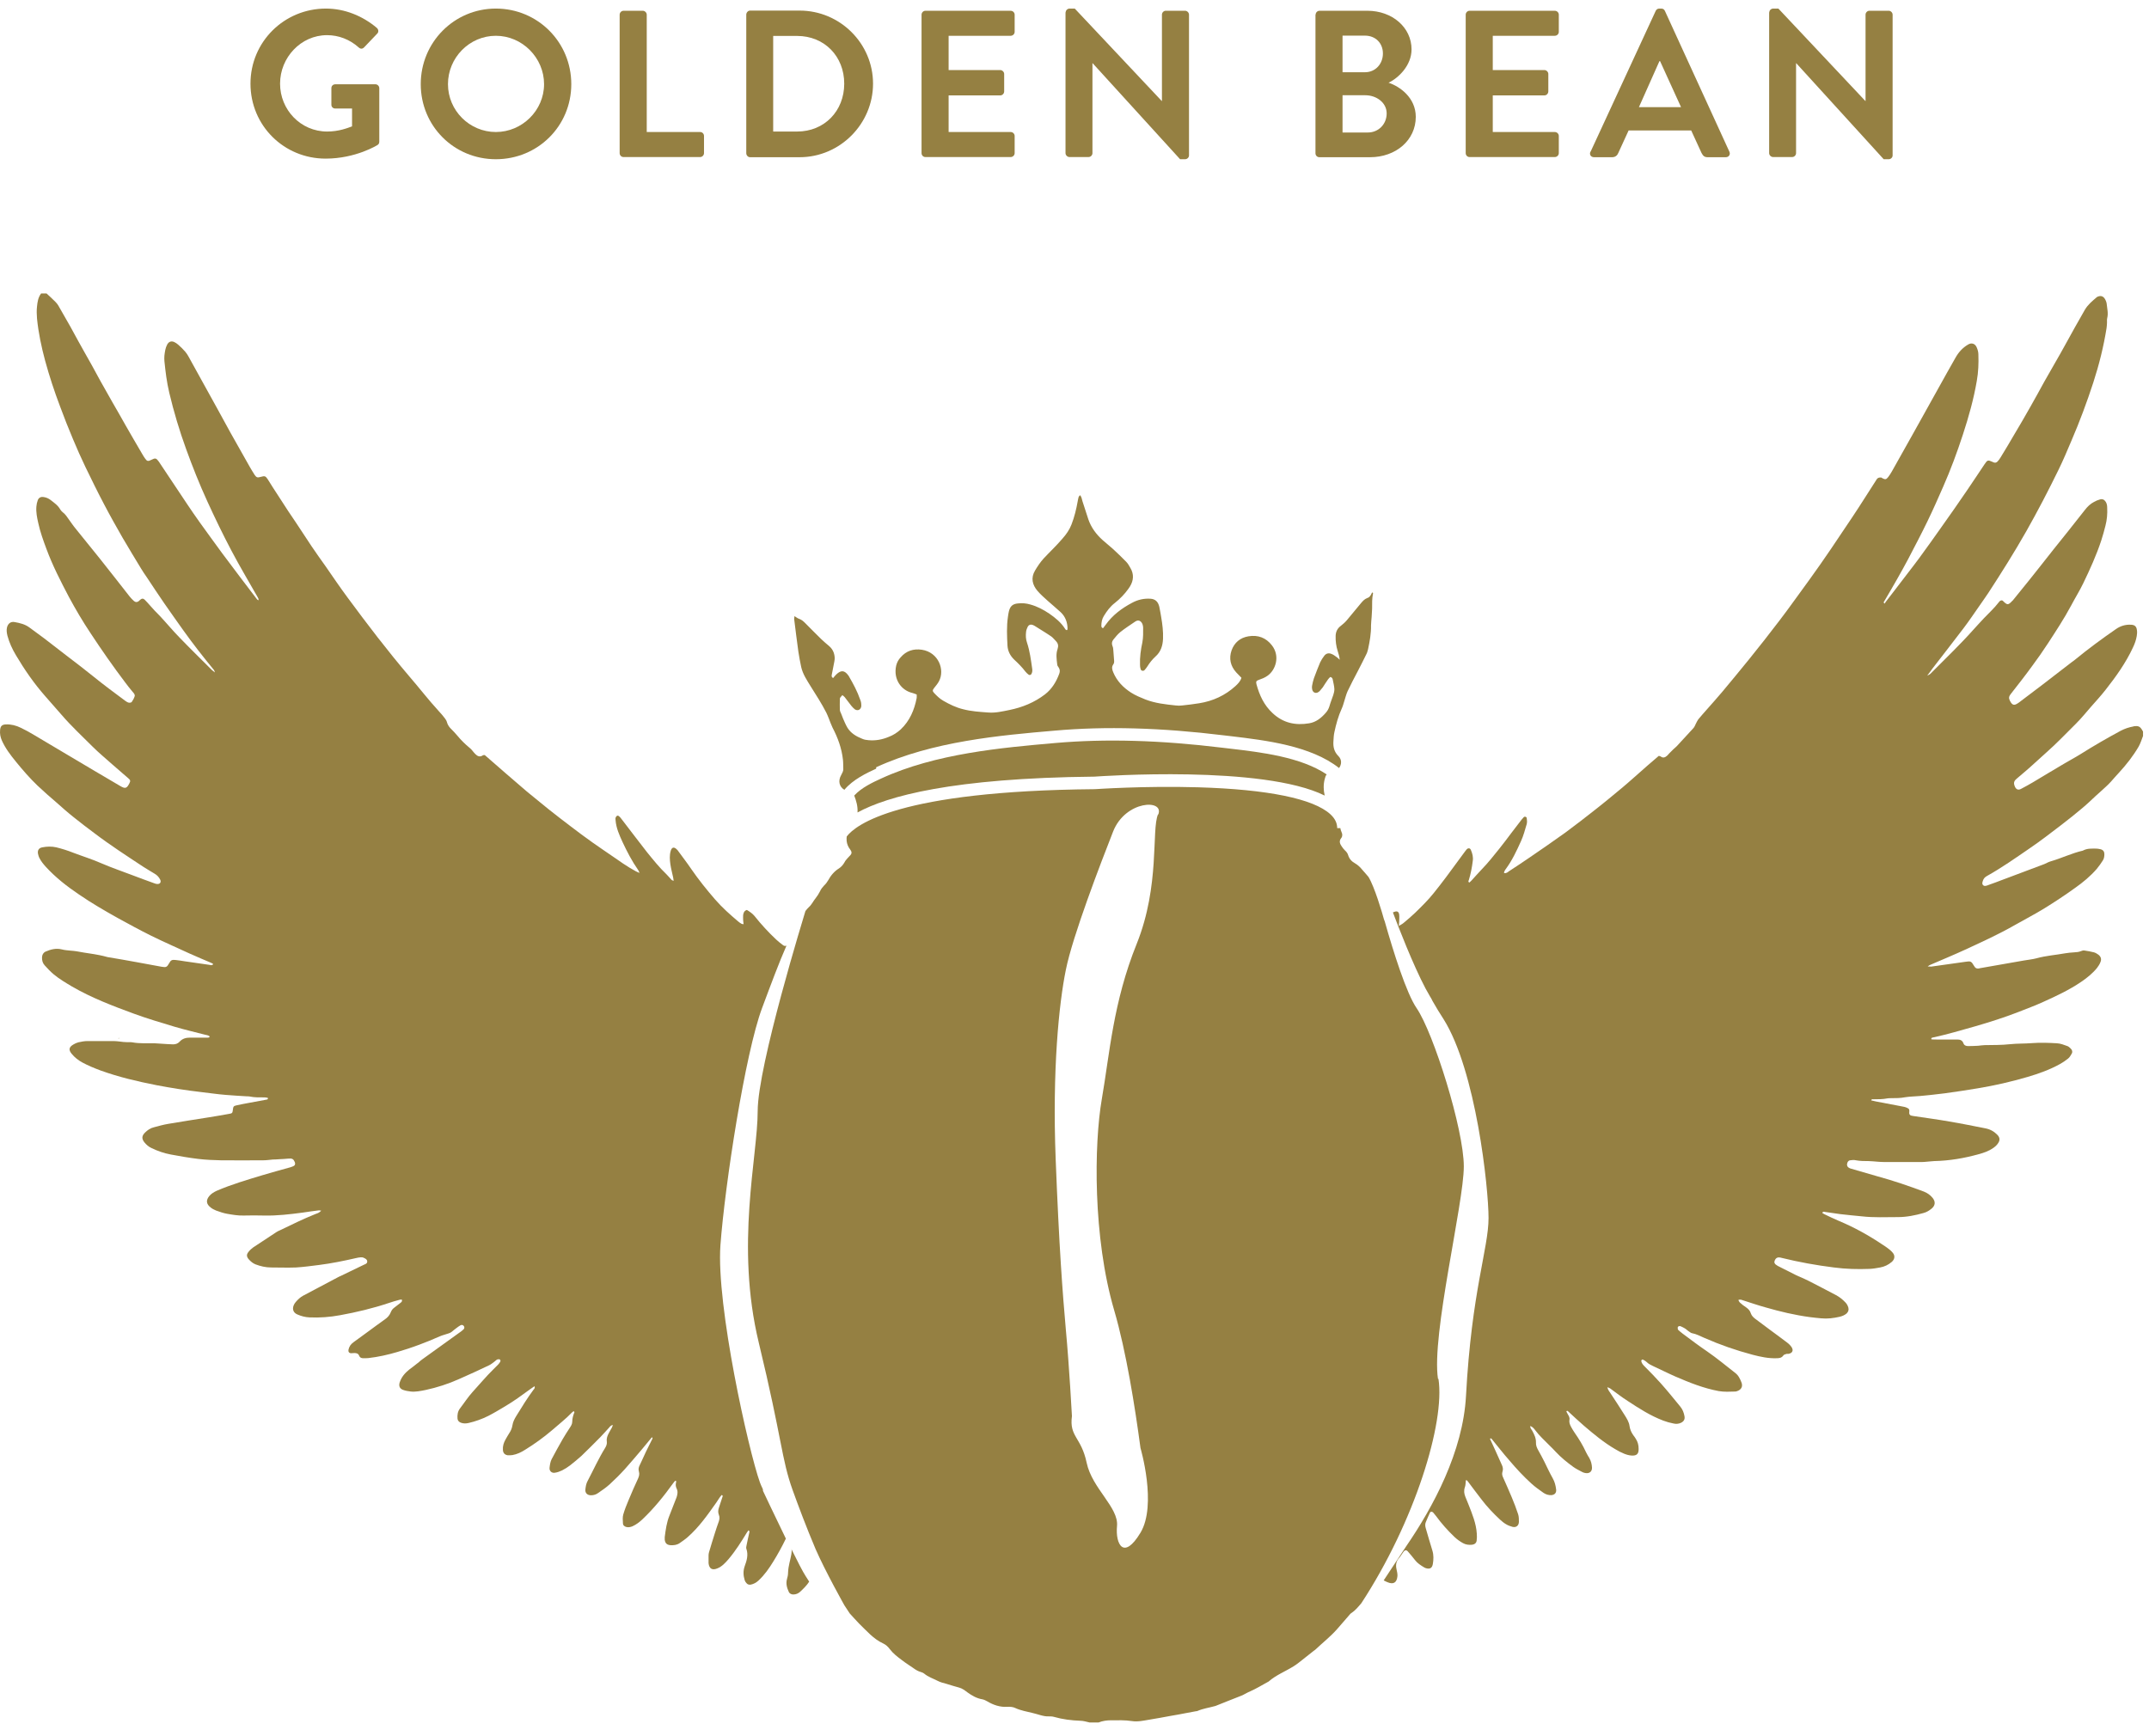 <svg xmlns="http://www.w3.org/2000/svg" fill="none" viewBox="0 0 99 80" height="80" width="99">
<g id="Layer 1">
<g id="Group">
<path fill="#958042" d="M66.245 63.537C65.935 61.518 67.435 55.455 67.435 53.746C67.435 52.037 66.036 47.582 65.258 46.45C64.789 45.765 64.191 43.862 63.794 42.463C63.794 42.463 63.794 42.449 63.78 42.427C63.78 42.413 63.78 42.398 63.765 42.391C63.679 42.074 63.326 40.87 63.044 40.408C63.001 40.358 62.958 40.307 62.915 40.257C62.864 40.199 62.814 40.141 62.763 40.084C62.662 39.961 62.561 39.86 62.424 39.781C62.266 39.694 62.158 39.572 62.107 39.406C62.086 39.327 62.035 39.255 61.97 39.197C61.913 39.147 61.869 39.082 61.826 39.024C61.732 38.894 61.667 38.764 61.79 38.613C61.848 38.541 61.848 38.433 61.804 38.346C61.776 38.281 61.754 38.224 61.747 38.159H61.602C61.602 37.928 61.502 37.719 61.292 37.524C60.514 36.803 58.401 36.371 55.186 36.277C52.713 36.205 50.456 36.364 50.435 36.364C41.387 36.443 39.419 38.007 39.008 38.541C39.008 38.57 39 38.599 39 38.627C38.993 38.786 39.029 38.93 39.108 39.06C39.137 39.103 39.166 39.139 39.195 39.19C39.245 39.262 39.238 39.334 39.181 39.399C39.145 39.442 39.101 39.485 39.058 39.529C39.008 39.593 38.943 39.651 38.907 39.73C38.842 39.846 38.762 39.94 38.654 40.012C38.431 40.149 38.272 40.343 38.15 40.567C38.099 40.653 38.041 40.733 37.962 40.805C37.89 40.884 37.818 40.971 37.775 41.072C37.717 41.187 37.652 41.288 37.573 41.389C37.465 41.519 37.393 41.684 37.27 41.792C37.205 41.85 37.155 41.915 37.104 41.98C37.061 42.131 34.905 49.103 34.905 51.201C34.905 53.299 33.867 57.365 34.956 61.871C36.044 66.377 35.994 67.206 36.513 68.655C36.773 69.376 37.148 70.379 37.573 71.381C38.027 72.419 38.899 73.969 38.899 73.969L39.145 74.344C39.289 74.495 39.426 74.661 39.577 74.812C39.923 75.144 40.233 75.519 40.687 75.728C40.81 75.786 40.911 75.879 40.99 75.988C41.149 76.197 41.351 76.348 41.553 76.499C41.718 76.629 41.899 76.737 42.072 76.86C42.18 76.939 42.295 77.011 42.432 77.047C42.483 77.062 42.533 77.083 42.569 77.112C42.757 77.271 42.987 77.343 43.196 77.451C43.319 77.516 43.463 77.552 43.6 77.588C43.795 77.646 43.989 77.711 44.184 77.761C44.328 77.797 44.458 77.898 44.573 77.985C44.782 78.136 44.999 78.259 45.258 78.302C45.33 78.316 45.403 78.352 45.467 78.388C45.756 78.561 46.066 78.669 46.405 78.648C46.534 78.641 46.664 78.648 46.779 78.706C47.032 78.821 47.299 78.864 47.558 78.929C47.681 78.958 47.803 78.994 47.926 79.03C48.056 79.066 48.185 79.095 48.322 79.088C48.395 79.088 48.474 79.088 48.546 79.109C48.95 79.225 49.361 79.275 49.772 79.29C49.916 79.29 50.053 79.34 50.197 79.369H50.608C50.788 79.297 50.983 79.268 51.177 79.268C51.502 79.268 51.819 79.254 52.144 79.304C52.417 79.347 52.684 79.282 52.951 79.239C53.275 79.189 53.6 79.124 53.924 79.066C54.177 79.023 54.422 78.98 54.674 78.929C54.818 78.9 54.955 78.879 55.099 78.85C55.121 78.85 55.15 78.85 55.172 78.835C55.424 78.727 55.691 78.691 55.95 78.619C55.965 78.619 55.986 78.612 56.001 78.605C56.39 78.446 56.786 78.295 57.183 78.136C57.327 78.078 57.45 77.992 57.594 77.934C57.868 77.812 58.12 77.66 58.38 77.516C58.401 77.502 58.43 77.494 58.445 77.48C58.783 77.184 59.209 77.019 59.591 76.781C59.735 76.694 59.865 76.586 60.002 76.478C60.175 76.341 60.348 76.204 60.521 76.067C60.55 76.045 60.579 76.031 60.6 76.009C60.925 75.699 61.278 75.425 61.581 75.086C61.768 74.87 61.956 74.654 62.143 74.438C62.179 74.401 62.208 74.351 62.251 74.329C62.439 74.207 62.569 74.041 62.713 73.875C65.171 70.119 66.577 65.555 66.267 63.537M53.347 37.524C53.038 38.252 53.448 40.79 52.367 43.487C51.278 46.183 51.12 48.562 50.759 50.639C50.399 52.715 50.341 57.012 51.329 60.379C51.884 62.275 52.288 64.841 52.54 66.723C52.54 66.723 53.311 69.34 52.54 70.624C51.769 71.907 51.379 71.164 51.459 70.314C51.538 69.456 50.312 68.591 50.06 67.401C49.808 66.204 49.252 66.211 49.382 65.252C49.382 65.252 49.26 62.974 49.101 61.266C48.95 59.557 48.791 57.48 48.632 53.393C48.474 49.298 48.784 46.241 49.101 44.691C49.411 43.133 50.709 39.767 51.278 38.317C51.848 36.868 53.665 36.811 53.355 37.539" id="Vector"></path>
<path fill="#958042" d="M35.143 68.619C35.086 68.504 35.042 68.396 35.006 68.302C34.487 66.853 32.988 60.162 33.189 57.372C33.398 54.575 34.328 48.533 35.107 46.45C35.532 45.311 35.886 44.359 36.232 43.573C36.181 43.595 36.124 43.595 36.073 43.551C35.965 43.472 35.857 43.386 35.756 43.292C35.396 42.953 35.064 42.593 34.761 42.21C34.66 42.088 34.538 42.009 34.408 41.929C34.285 41.965 34.249 42.059 34.235 42.167C34.228 42.239 34.235 42.319 34.235 42.391C34.235 42.448 34.249 42.506 34.256 42.585C34.206 42.578 34.177 42.578 34.156 42.564C34.105 42.535 34.055 42.499 34.011 42.463C33.636 42.145 33.269 41.821 32.944 41.446C32.555 40.999 32.187 40.538 31.848 40.048C31.654 39.759 31.438 39.485 31.236 39.204C31.221 39.182 31.207 39.161 31.185 39.146C31.055 39.009 30.947 39.031 30.897 39.211C30.839 39.413 30.854 39.615 30.882 39.817C30.911 40.026 30.969 40.235 31.012 40.437C31.019 40.48 31.026 40.516 31.034 40.588C30.983 40.567 30.947 40.559 30.933 40.538C30.854 40.451 30.774 40.358 30.695 40.278C30.37 39.968 30.089 39.615 29.808 39.269C29.412 38.764 29.022 38.245 28.633 37.74C28.597 37.69 28.561 37.647 28.518 37.611C28.496 37.589 28.445 37.575 28.431 37.589C28.402 37.603 28.366 37.647 28.359 37.683C28.345 37.719 28.359 37.769 28.359 37.805C28.388 38.159 28.532 38.476 28.676 38.793C28.885 39.24 29.109 39.673 29.39 40.076C29.419 40.112 29.433 40.156 29.462 40.221C29.289 40.17 28.82 39.882 28.366 39.557C28.013 39.312 27.652 39.074 27.299 38.822C26.953 38.577 26.614 38.325 26.275 38.065C25.929 37.805 25.59 37.539 25.252 37.272C24.92 37.005 24.596 36.738 24.271 36.472C23.939 36.19 23.615 35.909 23.291 35.628C22.973 35.347 22.656 35.073 22.332 34.792C22.303 34.792 22.274 34.792 22.253 34.799C22.108 34.9 22 34.849 21.892 34.741C21.841 34.691 21.805 34.64 21.762 34.59C21.719 34.539 21.676 34.489 21.618 34.446C21.416 34.28 21.229 34.092 21.063 33.891C20.984 33.79 20.89 33.703 20.803 33.609C20.702 33.516 20.623 33.407 20.587 33.27C20.573 33.206 20.529 33.148 20.493 33.097C20.407 32.982 20.313 32.874 20.212 32.766C19.736 32.247 19.311 31.692 18.849 31.158C17.855 29.99 16.925 28.772 16.016 27.539C15.663 27.063 15.331 26.573 14.992 26.083C14.776 25.78 14.56 25.477 14.351 25.167C14.106 24.799 13.868 24.432 13.623 24.064C13.507 23.891 13.385 23.711 13.269 23.538C13.031 23.177 12.801 22.809 12.563 22.449C12.483 22.326 12.411 22.204 12.332 22.081C12.231 21.93 12.195 21.923 12.015 21.973C11.863 22.016 11.82 22.009 11.734 21.887C11.654 21.764 11.582 21.641 11.51 21.519C11.215 21 10.919 20.474 10.623 19.947C10.414 19.572 10.205 19.19 10.003 18.815C9.751 18.361 9.499 17.907 9.254 17.46C9.059 17.114 8.871 16.761 8.677 16.415C8.634 16.342 8.59 16.27 8.533 16.205C8.432 16.09 8.324 15.982 8.208 15.881C8.15 15.831 8.086 15.787 8.021 15.758C7.884 15.701 7.776 15.744 7.703 15.874C7.617 16.032 7.595 16.213 7.574 16.386C7.567 16.472 7.567 16.559 7.574 16.638C7.624 17.128 7.682 17.611 7.797 18.094C8.006 18.974 8.266 19.846 8.576 20.697C8.871 21.512 9.189 22.312 9.549 23.098C9.902 23.869 10.27 24.633 10.667 25.383C11.049 26.111 11.474 26.818 11.878 27.532C11.899 27.568 11.921 27.604 11.907 27.662C11.878 27.64 11.849 27.633 11.842 27.618C11.301 26.912 10.768 26.205 10.234 25.491C9.888 25.023 9.549 24.547 9.203 24.071C9.008 23.797 8.814 23.516 8.626 23.235C8.208 22.615 7.797 21.995 7.386 21.375C7.365 21.339 7.336 21.303 7.314 21.267C7.199 21.108 7.156 21.093 6.975 21.187C6.824 21.267 6.773 21.259 6.68 21.122C6.636 21.058 6.593 20.993 6.557 20.928C6.298 20.481 6.031 20.034 5.779 19.587C5.584 19.241 5.389 18.895 5.187 18.549C5 18.217 4.812 17.885 4.625 17.554C4.495 17.316 4.365 17.078 4.236 16.84C4.027 16.465 3.81 16.09 3.601 15.708C3.479 15.484 3.356 15.261 3.234 15.037C3.053 14.713 2.866 14.389 2.678 14.064C2.642 14.007 2.599 13.956 2.549 13.905C2.419 13.776 2.282 13.646 2.145 13.523H1.893C1.756 13.704 1.727 13.913 1.705 14.122C1.683 14.302 1.691 14.497 1.705 14.677C1.77 15.333 1.907 15.982 2.08 16.624C2.275 17.337 2.505 18.037 2.765 18.722C2.952 19.233 3.154 19.738 3.363 20.236C3.544 20.668 3.731 21.093 3.933 21.512C4.214 22.088 4.495 22.672 4.798 23.242C5.065 23.754 5.346 24.251 5.634 24.756C5.916 25.246 6.218 25.729 6.507 26.212C6.586 26.342 6.673 26.472 6.759 26.594C7.033 27.005 7.3 27.416 7.581 27.82C7.862 28.231 8.158 28.635 8.446 29.046C8.893 29.673 9.369 30.279 9.859 30.877C9.874 30.891 9.874 30.92 9.902 30.985C9.83 30.927 9.787 30.899 9.758 30.87C9.254 30.365 8.742 29.868 8.251 29.356C7.949 29.046 7.675 28.714 7.379 28.397C7.293 28.303 7.199 28.217 7.112 28.123C7.004 28.008 6.896 27.885 6.788 27.762C6.745 27.719 6.709 27.676 6.665 27.633C6.593 27.568 6.543 27.568 6.463 27.633C6.435 27.654 6.413 27.683 6.384 27.705C6.312 27.755 6.247 27.755 6.175 27.698C6.103 27.633 6.038 27.568 5.98 27.496C5.519 26.912 5.065 26.32 4.596 25.736C4.228 25.275 3.854 24.814 3.479 24.352C3.371 24.223 3.277 24.078 3.176 23.941C3.089 23.819 3.01 23.689 2.88 23.595C2.844 23.566 2.808 23.523 2.779 23.48C2.671 23.285 2.498 23.17 2.332 23.04C2.239 22.968 2.13 22.918 2.008 22.903C1.885 22.881 1.784 22.932 1.741 23.047C1.705 23.141 1.683 23.242 1.676 23.343C1.655 23.595 1.705 23.848 1.763 24.1C1.849 24.504 1.993 24.9 2.138 25.29C2.419 26.054 2.794 26.782 3.169 27.496C3.479 28.072 3.81 28.635 4.171 29.175C4.683 29.954 5.216 30.718 5.779 31.461C5.887 31.605 5.995 31.742 6.11 31.879C6.161 31.937 6.226 32.002 6.204 32.081C6.175 32.175 6.125 32.268 6.067 32.348C6.045 32.377 5.973 32.384 5.93 32.377C5.865 32.362 5.807 32.319 5.757 32.283C5.274 31.922 4.791 31.569 4.322 31.187C3.933 30.87 3.522 30.56 3.118 30.25C2.751 29.968 2.383 29.68 2.015 29.399C1.799 29.233 1.575 29.082 1.359 28.916C1.157 28.765 0.919 28.707 0.674 28.664C0.494 28.628 0.364 28.736 0.321 28.916C0.292 29.046 0.314 29.168 0.342 29.291C0.429 29.615 0.566 29.911 0.739 30.199C1.128 30.855 1.561 31.483 2.066 32.059C2.318 32.355 2.585 32.643 2.837 32.939C3.284 33.458 3.789 33.927 4.272 34.41C4.553 34.691 4.863 34.943 5.159 35.21C5.411 35.433 5.67 35.657 5.923 35.873C6.009 35.945 6.016 35.989 5.959 36.097C5.843 36.327 5.771 36.356 5.541 36.219C4.776 35.772 4.012 35.318 3.248 34.864C2.671 34.525 2.102 34.179 1.525 33.84C1.345 33.732 1.157 33.631 0.963 33.537C0.746 33.429 0.516 33.371 0.278 33.379C0.09 33.386 0.018 33.458 0.004 33.645C-0.011 33.811 0.018 33.963 0.083 34.114C0.242 34.474 0.479 34.785 0.725 35.087C1.042 35.477 1.366 35.852 1.727 36.198C2.008 36.464 2.304 36.724 2.599 36.976C2.859 37.207 3.118 37.438 3.392 37.654C3.702 37.906 4.019 38.144 4.337 38.382C5.065 38.937 5.836 39.435 6.6 39.939C6.766 40.048 6.946 40.148 7.12 40.257C7.235 40.322 7.321 40.415 7.379 40.531C7.437 40.646 7.372 40.74 7.249 40.733C7.192 40.733 7.134 40.711 7.076 40.689C6.752 40.574 6.427 40.451 6.103 40.329C5.627 40.148 5.144 39.983 4.675 39.781C4.25 39.593 3.803 39.456 3.371 39.291C3.118 39.19 2.859 39.11 2.599 39.045C2.383 38.995 2.159 39.002 1.943 39.045C1.792 39.074 1.727 39.175 1.748 39.327C1.763 39.399 1.784 39.478 1.82 39.543C1.893 39.687 1.993 39.81 2.102 39.932C2.556 40.43 3.082 40.841 3.637 41.215C4.214 41.612 4.812 41.958 5.418 42.297C5.93 42.578 6.442 42.859 6.968 43.119C7.552 43.407 8.15 43.667 8.742 43.941C9.073 44.092 9.412 44.229 9.744 44.373C9.773 44.388 9.801 44.402 9.823 44.424C9.773 44.496 9.708 44.474 9.657 44.46C9.275 44.409 8.886 44.352 8.504 44.294C8.367 44.272 8.237 44.251 8.1 44.236C7.927 44.215 7.869 44.236 7.79 44.388C7.689 44.568 7.653 44.582 7.444 44.546C7.055 44.474 6.658 44.402 6.269 44.33C5.843 44.251 5.418 44.179 4.993 44.107C4.971 44.107 4.942 44.099 4.921 44.092C4.459 43.962 3.991 43.926 3.522 43.833C3.435 43.818 3.334 43.811 3.248 43.804C3.111 43.789 2.974 43.782 2.844 43.746C2.577 43.681 2.34 43.746 2.102 43.847C1.993 43.898 1.943 43.991 1.936 44.107C1.929 44.251 1.965 44.38 2.058 44.481C2.188 44.626 2.325 44.77 2.469 44.892C2.729 45.109 3.024 45.282 3.313 45.455C4.221 45.981 5.187 46.349 6.168 46.709C6.781 46.933 7.408 47.12 8.035 47.308C8.497 47.445 8.965 47.553 9.434 47.675C9.513 47.697 9.6 47.697 9.665 47.762C9.628 47.827 9.571 47.812 9.52 47.812C9.268 47.812 9.016 47.812 8.756 47.812C8.569 47.812 8.403 47.855 8.273 48C8.194 48.086 8.093 48.122 7.977 48.122C7.797 48.115 7.624 48.108 7.444 48.093C7.336 48.093 7.228 48.072 7.112 48.072C6.773 48.065 6.435 48.093 6.096 48.029C6.016 48.014 5.93 48.029 5.843 48.021C5.735 48.021 5.627 48.007 5.512 47.992C5.425 47.985 5.346 47.971 5.259 47.971C4.841 47.971 4.43 47.971 4.012 47.971C3.882 47.971 3.745 48 3.608 48.029C3.529 48.05 3.45 48.086 3.378 48.13C3.169 48.252 3.154 48.382 3.306 48.562C3.443 48.728 3.608 48.858 3.796 48.959C4.063 49.103 4.344 49.218 4.632 49.326C5.469 49.629 6.334 49.831 7.213 50.004C7.898 50.134 8.583 50.242 9.268 50.321C9.65 50.364 10.025 50.422 10.4 50.451C10.717 50.48 11.041 50.494 11.359 50.516C11.402 50.516 11.445 50.516 11.489 50.523C11.726 50.574 11.957 50.566 12.195 50.566C12.245 50.566 12.296 50.581 12.339 50.588C12.354 50.653 12.318 50.66 12.289 50.667C12.015 50.718 11.741 50.768 11.467 50.819C11.287 50.855 11.099 50.884 10.919 50.927C10.753 50.963 10.746 50.977 10.724 51.165C10.71 51.28 10.695 51.302 10.566 51.323C10.256 51.381 9.946 51.431 9.636 51.482C9.008 51.583 8.381 51.677 7.754 51.785C7.53 51.821 7.307 51.886 7.091 51.943C6.932 51.979 6.795 52.073 6.68 52.188C6.528 52.34 6.521 52.47 6.651 52.636C6.745 52.751 6.853 52.845 6.983 52.902C7.264 53.039 7.559 53.14 7.869 53.198C8.287 53.277 8.706 53.349 9.124 53.4C9.477 53.443 9.83 53.457 10.184 53.465C10.825 53.472 11.474 53.465 12.116 53.465C12.267 53.465 12.419 53.443 12.57 53.429C12.671 53.429 12.772 53.421 12.873 53.414C13.017 53.407 13.161 53.4 13.305 53.385C13.457 53.371 13.522 53.407 13.579 53.544C13.615 53.63 13.594 53.703 13.507 53.739C13.471 53.753 13.428 53.767 13.392 53.782C12.959 53.904 12.527 54.02 12.094 54.15C11.38 54.366 10.667 54.575 9.982 54.87C9.859 54.928 9.744 54.993 9.65 55.101C9.477 55.303 9.499 55.483 9.708 55.642C9.78 55.7 9.866 55.743 9.953 55.779C10.119 55.837 10.292 55.901 10.465 55.93C10.717 55.974 10.969 56.017 11.222 56.01C11.539 56.002 11.849 56.002 12.159 56.01C12.765 56.024 13.356 55.952 13.954 55.873C14.199 55.837 14.444 55.8 14.682 55.772C14.711 55.772 14.74 55.772 14.798 55.786C14.711 55.88 14.625 55.909 14.538 55.938C13.976 56.161 13.442 56.428 12.902 56.687C12.844 56.709 12.793 56.738 12.743 56.767C12.383 57.005 12.022 57.242 11.662 57.48C11.582 57.538 11.503 57.61 11.445 57.689C11.344 57.812 11.359 57.913 11.467 58.035C11.553 58.129 11.647 58.209 11.77 58.259C12 58.346 12.238 58.403 12.491 58.403C12.873 58.403 13.255 58.418 13.637 58.403C13.99 58.382 14.344 58.331 14.697 58.288C15.266 58.216 15.836 58.1 16.398 57.971C16.47 57.956 16.55 57.935 16.622 57.935C16.672 57.935 16.723 57.935 16.766 57.963C16.831 57.992 16.91 58.028 16.917 58.115C16.925 58.216 16.845 58.245 16.773 58.273C16.413 58.446 16.059 58.62 15.699 58.792C15.656 58.814 15.605 58.829 15.562 58.857C15.028 59.139 14.502 59.42 13.969 59.701C13.832 59.773 13.723 59.881 13.623 59.996C13.586 60.04 13.55 60.09 13.529 60.148C13.457 60.328 13.514 60.487 13.695 60.566C13.875 60.645 14.062 60.696 14.257 60.703C14.733 60.725 15.201 60.689 15.67 60.602C16.427 60.465 17.177 60.285 17.912 60.04C18.071 59.982 18.237 59.939 18.395 59.896C18.431 59.881 18.475 59.888 18.511 59.881C18.54 59.961 18.496 59.996 18.46 60.025C18.366 60.097 18.273 60.169 18.179 60.242C18.1 60.299 18.042 60.364 18.006 60.458C17.948 60.609 17.847 60.718 17.718 60.804C17.588 60.898 17.458 60.991 17.328 61.085C16.982 61.337 16.636 61.597 16.283 61.849C16.16 61.936 16.081 62.051 16.052 62.203C16.038 62.289 16.088 62.354 16.175 62.354C16.218 62.354 16.261 62.347 16.305 62.347C16.413 62.34 16.506 62.361 16.55 62.477C16.578 62.556 16.651 62.585 16.737 62.585C16.809 62.585 16.889 62.585 16.968 62.578C17.422 62.527 17.869 62.426 18.309 62.296C18.979 62.102 19.628 61.857 20.263 61.575C20.392 61.518 20.537 61.489 20.674 61.438C20.717 61.424 20.767 61.402 20.803 61.373C20.875 61.316 20.948 61.251 21.02 61.2C21.077 61.157 21.142 61.107 21.207 61.071C21.265 61.035 21.33 61.049 21.366 61.1C21.402 61.143 21.402 61.215 21.351 61.258C21.279 61.323 21.207 61.381 21.128 61.431C20.573 61.835 20.017 62.231 19.455 62.635C19.398 62.671 19.347 62.722 19.297 62.765C19.196 62.844 19.095 62.924 19.001 62.996C18.799 63.14 18.612 63.298 18.489 63.522C18.46 63.58 18.431 63.645 18.41 63.709C18.366 63.861 18.41 63.983 18.561 64.041C18.677 64.084 18.806 64.106 18.929 64.12C19.16 64.142 19.383 64.092 19.607 64.048C20.14 63.933 20.652 63.767 21.149 63.544C21.618 63.342 22.072 63.126 22.534 62.909C22.62 62.866 22.7 62.801 22.786 62.736C22.829 62.707 22.858 62.664 22.909 62.642C22.945 62.628 22.995 62.628 23.024 62.642C23.067 62.664 23.06 62.722 23.038 62.758C23.009 62.801 22.981 62.844 22.945 62.88C22.872 62.952 22.8 63.025 22.728 63.097C22.389 63.428 22.087 63.796 21.769 64.142C21.553 64.38 21.38 64.654 21.185 64.906C21.084 65.043 21.063 65.202 21.077 65.368C21.084 65.461 21.142 65.519 21.229 65.555C21.344 65.598 21.459 65.598 21.582 65.57C21.899 65.497 22.202 65.389 22.49 65.245C22.757 65.108 23.009 64.957 23.262 64.805C23.666 64.567 24.04 64.293 24.415 64.019C24.48 63.969 24.552 63.926 24.624 63.875C24.66 63.962 24.603 64.005 24.574 64.041C24.286 64.43 24.033 64.841 23.781 65.252C23.702 65.382 23.63 65.519 23.608 65.671C23.586 65.807 23.536 65.93 23.456 66.045C23.399 66.139 23.341 66.233 23.291 66.326C23.204 66.478 23.154 66.637 23.168 66.81C23.175 66.947 23.247 67.033 23.384 67.055C23.456 67.062 23.536 67.055 23.608 67.047C23.817 67.011 24.012 66.918 24.192 66.802C24.624 66.536 25.035 66.24 25.425 65.908C25.735 65.634 26.066 65.382 26.355 65.079C26.376 65.058 26.405 65.043 26.434 65.022C26.448 65.043 26.463 65.065 26.463 65.072C26.405 65.216 26.362 65.361 26.362 65.512C26.362 65.62 26.304 65.707 26.247 65.793C26.138 65.966 26.023 66.132 25.922 66.312C25.749 66.622 25.569 66.932 25.41 67.242C25.353 67.358 25.331 67.502 25.317 67.632C25.302 67.776 25.41 67.884 25.555 67.862C25.67 67.848 25.785 67.805 25.893 67.754C26.023 67.689 26.146 67.61 26.261 67.523C26.441 67.379 26.622 67.235 26.787 67.084C27.083 66.802 27.364 66.514 27.652 66.226C27.797 66.081 27.926 65.923 28.063 65.779C28.107 65.728 28.143 65.671 28.236 65.663C28.215 65.714 28.2 65.757 28.186 65.786C28.143 65.865 28.092 65.944 28.049 66.031C27.984 66.153 27.934 66.269 27.955 66.42C27.97 66.528 27.934 66.622 27.883 66.709C27.573 67.206 27.335 67.74 27.061 68.259C27.004 68.367 26.982 68.497 26.968 68.626C26.946 68.792 27.054 68.9 27.227 68.9C27.35 68.9 27.465 68.864 27.559 68.792C27.739 68.67 27.926 68.54 28.085 68.396C28.33 68.172 28.561 67.942 28.784 67.696C29.044 67.408 29.296 67.105 29.549 66.81C29.714 66.615 29.873 66.42 30.032 66.226C30.089 66.269 30.046 66.305 30.032 66.341C29.938 66.536 29.837 66.723 29.75 66.91C29.649 67.12 29.563 67.329 29.462 67.531C29.419 67.617 29.404 67.704 29.433 67.805C29.469 67.92 29.44 68.021 29.397 68.122C29.246 68.453 29.094 68.785 28.957 69.124C28.864 69.34 28.777 69.564 28.712 69.787C28.676 69.91 28.691 70.054 28.698 70.191C28.698 70.285 28.77 70.342 28.864 70.364C28.957 70.385 29.051 70.364 29.138 70.328C29.311 70.249 29.455 70.14 29.592 70.011C30.125 69.506 30.579 68.944 31.005 68.352C31.034 68.309 31.07 68.273 31.099 68.237C31.099 68.237 31.113 68.237 31.142 68.23C31.142 68.259 31.156 68.295 31.142 68.316C31.12 68.41 31.128 68.504 31.171 68.59C31.236 68.72 31.214 68.85 31.171 68.987C31.055 69.268 30.954 69.556 30.839 69.838C30.709 70.155 30.666 70.494 30.623 70.825C30.623 70.869 30.623 70.912 30.623 70.948C30.644 71.114 30.724 71.186 30.89 71.2C31.041 71.207 31.178 71.193 31.308 71.106C31.43 71.02 31.56 70.933 31.675 70.832C32.202 70.371 32.598 69.802 33.002 69.232C33.081 69.117 33.153 68.987 33.247 68.886C33.305 68.908 33.298 68.944 33.283 68.972C33.225 69.138 33.168 69.311 33.117 69.477C33.081 69.585 33.074 69.693 33.117 69.802C33.161 69.903 33.146 70.003 33.117 70.097C33.052 70.277 32.988 70.465 32.93 70.652C32.836 70.941 32.75 71.236 32.663 71.525C32.649 71.575 32.642 71.626 32.642 71.676C32.642 71.763 32.642 71.842 32.642 71.928C32.642 71.964 32.642 71.993 32.642 72.029C32.67 72.289 32.815 72.368 33.052 72.267C33.261 72.181 33.413 72.015 33.557 71.849C33.882 71.467 34.148 71.042 34.408 70.616C34.429 70.58 34.451 70.551 34.48 70.515C34.545 70.551 34.523 70.587 34.516 70.631C34.473 70.825 34.429 71.013 34.393 71.2C34.379 71.258 34.365 71.323 34.386 71.373C34.48 71.647 34.401 71.914 34.307 72.166C34.228 72.39 34.242 72.599 34.307 72.815C34.321 72.858 34.35 72.909 34.386 72.945C34.437 73.01 34.509 73.031 34.588 73.017C34.725 72.988 34.84 72.923 34.941 72.83C35.215 72.577 35.432 72.267 35.626 71.95C35.835 71.611 36.03 71.258 36.203 70.897C35.684 69.83 35.15 68.698 35.15 68.698" id="Vector_2"></path>
<path fill="#958042" d="M36.463 71.373C36.477 71.452 36.47 71.532 36.456 71.618C36.427 71.748 36.405 71.885 36.369 72.015C36.333 72.166 36.311 72.31 36.304 72.469C36.304 72.57 36.282 72.671 36.254 72.764C36.196 72.974 36.254 73.168 36.34 73.356C36.376 73.435 36.463 73.471 36.549 73.471C36.672 73.471 36.78 73.421 36.867 73.341C37.018 73.197 37.162 73.06 37.277 72.88C37.22 72.786 37.162 72.7 37.112 72.62C36.989 72.433 36.737 71.943 36.456 71.373" id="Vector_3"></path>
<path fill="#958042" d="M61.026 36.658C60.968 36.406 60.961 36.154 61.026 35.901C61.04 35.858 61.047 35.822 61.062 35.779C61.076 35.743 61.09 35.714 61.119 35.685C59.922 34.878 58.077 34.661 56.671 34.496L56.296 34.452C53.448 34.106 50.939 34.034 48.618 34.236C46.159 34.452 43.095 34.719 40.594 35.873C40.212 36.046 39.678 36.298 39.353 36.658C39.447 36.904 39.519 37.149 39.505 37.416C39.505 37.416 39.505 37.43 39.505 37.437C40.875 36.687 43.874 35.851 50.42 35.786C50.745 35.764 58.171 35.245 61.026 36.658Z" id="Vector_4"></path>
<path fill="#958042" d="M40.363 35.354C42.958 34.157 46.073 33.883 48.582 33.667C50.939 33.458 53.492 33.53 56.375 33.883L56.743 33.926C58.307 34.114 60.384 34.359 61.689 35.39C61.811 35.217 61.819 35.001 61.66 34.842C61.458 34.64 61.408 34.409 61.429 34.143C61.436 34.006 61.444 33.869 61.472 33.739C61.552 33.364 61.653 32.996 61.811 32.65C61.862 32.542 61.891 32.427 61.927 32.311C61.977 32.16 62.013 32.001 62.078 31.857C62.23 31.533 62.395 31.223 62.561 30.906C62.691 30.646 62.828 30.394 62.95 30.134C62.986 30.069 63.001 29.99 63.023 29.918C63.102 29.55 63.167 29.19 63.16 28.815C63.16 28.692 63.181 28.562 63.188 28.433C63.196 28.303 63.203 28.18 63.21 28.051C63.21 27.813 63.203 27.575 63.253 27.344C63.253 27.33 63.246 27.315 63.239 27.301C63.196 27.301 63.188 27.344 63.174 27.373C63.131 27.459 63.08 27.532 62.979 27.56C62.864 27.604 62.785 27.69 62.705 27.784C62.482 28.051 62.266 28.317 62.042 28.584C61.963 28.678 61.862 28.764 61.761 28.844C61.609 28.959 61.537 29.11 61.53 29.298C61.523 29.536 61.552 29.774 61.624 29.997C61.66 30.113 61.703 30.235 61.718 30.401C61.645 30.336 61.609 30.293 61.559 30.264C61.487 30.213 61.422 30.163 61.343 30.134C61.213 30.076 61.09 30.105 61.004 30.221C60.932 30.314 60.867 30.415 60.816 30.523C60.715 30.761 60.622 31.006 60.528 31.259C60.492 31.36 60.47 31.475 60.449 31.576C60.441 31.619 60.434 31.663 60.441 31.706C60.449 31.792 60.47 31.879 60.564 31.915C60.658 31.951 60.73 31.901 60.795 31.843C60.845 31.785 60.896 31.727 60.939 31.67C61.018 31.554 61.09 31.425 61.177 31.309C61.206 31.266 61.249 31.223 61.285 31.194C61.379 31.216 61.393 31.28 61.4 31.331C61.429 31.475 61.465 31.612 61.472 31.756C61.472 31.843 61.451 31.936 61.422 32.023C61.364 32.196 61.292 32.369 61.242 32.549C61.206 32.665 61.148 32.766 61.069 32.852C60.86 33.09 60.622 33.278 60.312 33.328C59.677 33.436 59.108 33.314 58.625 32.859C58.228 32.492 58.019 32.03 57.882 31.526C57.853 31.41 57.875 31.367 57.983 31.331C58.127 31.28 58.264 31.23 58.394 31.136C58.762 30.877 58.985 30.242 58.596 29.738C58.322 29.384 57.954 29.247 57.514 29.32C57.132 29.384 56.866 29.608 56.736 29.968C56.606 30.343 56.685 30.689 56.952 30.985C57.024 31.064 57.103 31.143 57.19 31.23C57.147 31.389 57.031 31.504 56.916 31.612C56.44 32.045 55.878 32.304 55.243 32.405C54.984 32.448 54.724 32.477 54.465 32.506C54.364 32.52 54.256 32.52 54.162 32.506C53.686 32.456 53.218 32.405 52.77 32.232C52.54 32.138 52.309 32.045 52.107 31.915C51.747 31.684 51.451 31.381 51.285 30.978C51.235 30.855 51.199 30.74 51.285 30.617C51.336 30.552 51.329 30.473 51.321 30.394C51.307 30.271 51.307 30.141 51.292 30.012C51.285 29.925 51.285 29.839 51.249 29.767C51.206 29.658 51.22 29.565 51.285 29.478C51.386 29.355 51.487 29.226 51.61 29.125C51.826 28.952 52.064 28.8 52.295 28.642C52.461 28.526 52.583 28.635 52.633 28.764C52.648 28.815 52.662 28.865 52.662 28.916C52.662 29.146 52.67 29.37 52.626 29.601C52.554 29.939 52.504 30.285 52.518 30.632C52.518 30.697 52.525 30.769 52.547 30.834C52.569 30.913 52.67 30.934 52.727 30.877C52.77 30.826 52.814 30.776 52.85 30.718C52.958 30.545 53.081 30.387 53.232 30.25C53.477 30.033 53.564 29.752 53.578 29.435C53.592 29.096 53.549 28.757 53.492 28.425C53.47 28.296 53.448 28.159 53.419 28.022C53.412 27.971 53.398 27.921 53.383 27.878C53.318 27.697 53.196 27.604 53.008 27.589C52.706 27.567 52.417 27.632 52.151 27.777C51.675 28.029 51.249 28.346 50.932 28.793C50.896 28.844 50.853 28.901 50.817 28.945C50.745 28.93 50.745 28.887 50.737 28.844C50.737 28.678 50.766 28.519 50.853 28.382C50.99 28.159 51.141 27.95 51.357 27.784C51.595 27.596 51.812 27.373 51.985 27.128C52.006 27.092 52.035 27.056 52.057 27.02C52.223 26.746 52.244 26.457 52.078 26.176C52.021 26.075 51.963 25.967 51.877 25.881C51.675 25.671 51.466 25.477 51.257 25.282C51.105 25.145 50.947 25.023 50.795 24.886C50.499 24.619 50.269 24.309 50.139 23.934C50.045 23.653 49.959 23.372 49.865 23.09C49.836 23.004 49.836 22.91 49.757 22.816C49.728 22.852 49.699 22.874 49.692 22.896C49.67 22.961 49.663 23.026 49.649 23.09C49.584 23.458 49.497 23.819 49.36 24.172C49.267 24.41 49.123 24.619 48.949 24.814C48.675 25.138 48.365 25.426 48.077 25.736C47.926 25.902 47.796 26.097 47.681 26.291C47.479 26.63 47.558 26.948 47.796 27.229C47.94 27.395 48.106 27.539 48.272 27.69C48.466 27.863 48.668 28.029 48.863 28.209C49.079 28.411 49.173 28.671 49.18 28.959C49.18 28.981 49.166 29.009 49.166 29.031C49.101 29.046 49.086 29.002 49.065 28.973C48.877 28.678 48.618 28.469 48.337 28.274C48.07 28.094 47.782 27.942 47.471 27.856C47.277 27.798 47.089 27.784 46.895 27.805C46.65 27.827 46.534 27.935 46.477 28.173C46.455 28.252 46.448 28.339 46.433 28.425C46.368 28.865 46.39 29.305 46.412 29.745C46.426 29.997 46.534 30.213 46.722 30.394C46.909 30.567 47.089 30.747 47.241 30.949C47.277 30.999 47.334 31.043 47.385 31.086C47.428 31.122 47.486 31.1 47.515 31.057C47.558 30.978 47.565 30.898 47.551 30.812C47.493 30.408 47.443 30.004 47.313 29.615C47.255 29.449 47.248 29.283 47.27 29.11C47.277 29.031 47.313 28.945 47.349 28.872C47.399 28.786 47.479 28.764 47.565 28.793C47.594 28.808 47.63 28.815 47.659 28.836C47.918 29.002 48.178 29.154 48.43 29.327C48.51 29.384 48.575 29.471 48.647 29.543C48.748 29.651 48.769 29.759 48.719 29.911C48.639 30.134 48.675 30.379 48.704 30.617C48.704 30.668 48.74 30.711 48.769 30.754C48.834 30.848 48.834 30.942 48.798 31.043C48.661 31.41 48.466 31.742 48.142 31.994C47.652 32.369 47.104 32.593 46.505 32.715C46.181 32.78 45.856 32.859 45.525 32.831C45.136 32.802 44.746 32.78 44.364 32.679C44.04 32.6 43.744 32.456 43.456 32.29C43.29 32.196 43.16 32.066 43.03 31.929C42.951 31.843 42.958 31.8 43.03 31.706C43.11 31.605 43.196 31.504 43.254 31.396C43.542 30.862 43.232 30.055 42.468 29.939C42.079 29.882 41.747 29.99 41.487 30.293C41.387 30.401 41.322 30.523 41.286 30.668C41.141 31.309 41.531 31.814 42.028 31.929C42.093 31.944 42.151 31.973 42.23 32.001C42.23 32.059 42.237 32.11 42.23 32.16C42.122 32.715 41.913 33.213 41.495 33.609C41.329 33.761 41.149 33.876 40.94 33.955C40.644 34.078 40.341 34.136 40.017 34.107C39.916 34.099 39.815 34.085 39.721 34.042C39.447 33.934 39.202 33.789 39.043 33.537C39 33.465 38.964 33.393 38.928 33.314C38.863 33.177 38.806 33.032 38.755 32.895C38.726 32.838 38.697 32.773 38.69 32.708C38.683 32.549 38.69 32.383 38.69 32.225C38.69 32.146 38.705 32.146 38.806 32.03C38.842 32.059 38.885 32.088 38.914 32.124C39.022 32.254 39.115 32.398 39.224 32.528C39.274 32.585 39.325 32.643 39.382 32.686C39.519 32.773 39.656 32.701 39.678 32.542C39.678 32.492 39.678 32.441 39.671 32.391C39.663 32.34 39.649 32.29 39.627 32.239C39.498 31.864 39.31 31.511 39.108 31.165C39.101 31.151 39.094 31.136 39.08 31.122C38.907 30.884 38.748 30.869 38.532 31.071C38.474 31.122 38.431 31.187 38.38 31.244C38.286 31.187 38.315 31.122 38.322 31.071C38.358 30.869 38.395 30.675 38.438 30.473C38.467 30.336 38.452 30.206 38.409 30.076C38.366 29.954 38.294 29.853 38.193 29.767C38.07 29.666 37.948 29.557 37.832 29.449C37.58 29.204 37.342 28.959 37.097 28.714C37.01 28.627 36.931 28.555 36.809 28.512C36.736 28.49 36.686 28.44 36.599 28.389C36.599 28.44 36.585 28.483 36.585 28.519C36.65 29.024 36.708 29.529 36.78 30.033C36.816 30.264 36.859 30.502 36.909 30.733C36.981 31.057 37.169 31.338 37.342 31.619C37.594 32.023 37.854 32.42 38.07 32.845C38.113 32.924 38.142 33.018 38.178 33.097C38.236 33.242 38.286 33.386 38.351 33.523C38.596 33.991 38.777 34.481 38.834 35.015C38.849 35.159 38.842 35.303 38.849 35.448C38.849 35.541 38.798 35.621 38.755 35.707C38.596 35.981 38.661 36.255 38.899 36.392C39.296 35.916 39.923 35.621 40.363 35.419" id="Vector_5"></path>
<path fill="#958042" d="M98.292 33.472C98.083 33.508 97.888 33.573 97.694 33.674C97.066 34.013 96.454 34.366 95.848 34.748C95.596 34.907 95.329 35.044 95.077 35.196C94.594 35.477 94.118 35.772 93.642 36.053C93.469 36.154 93.289 36.255 93.108 36.349C92.979 36.421 92.878 36.378 92.82 36.241C92.755 36.082 92.769 35.996 92.906 35.88C93.022 35.779 93.137 35.678 93.252 35.585C93.606 35.289 93.93 34.972 94.276 34.669C94.752 34.251 95.177 33.797 95.624 33.357C95.877 33.105 96.1 32.831 96.331 32.564C96.555 32.312 96.785 32.059 96.994 31.793C97.477 31.18 97.932 30.545 98.263 29.831C98.343 29.666 98.407 29.485 98.436 29.305C98.451 29.219 98.458 29.118 98.443 29.031C98.422 28.866 98.343 28.793 98.169 28.786C97.917 28.772 97.679 28.844 97.477 28.988C96.829 29.435 96.194 29.904 95.588 30.401C95.538 30.444 95.48 30.48 95.423 30.524C94.983 30.863 94.536 31.209 94.096 31.547C93.736 31.821 93.368 32.103 93 32.377C92.993 32.377 92.986 32.384 92.979 32.391C92.784 32.528 92.697 32.499 92.589 32.283C92.532 32.167 92.546 32.088 92.625 31.987C92.964 31.555 93.303 31.122 93.627 30.675C93.873 30.343 94.111 30.005 94.341 29.651C94.716 29.075 95.091 28.505 95.415 27.899C95.596 27.553 95.805 27.222 95.971 26.876C96.281 26.234 96.576 25.585 96.8 24.907C96.872 24.684 96.937 24.453 96.994 24.223C97.066 23.948 97.088 23.674 97.074 23.393C97.074 23.3 97.059 23.206 97.009 23.127C96.944 23.026 96.865 22.982 96.749 23.011C96.648 23.04 96.555 23.076 96.468 23.127C96.302 23.213 96.165 23.343 96.05 23.494C95.783 23.826 95.524 24.158 95.264 24.489C94.824 25.037 94.384 25.585 93.952 26.14C93.793 26.342 93.635 26.537 93.476 26.739C93.231 27.041 92.986 27.344 92.741 27.647C92.733 27.662 92.719 27.676 92.705 27.683C92.51 27.892 92.474 27.892 92.265 27.683C92.265 27.683 92.25 27.676 92.243 27.669C92.164 27.647 92.113 27.705 92.077 27.755C91.868 28.029 91.616 28.253 91.385 28.498C91.227 28.671 91.061 28.844 90.902 29.024C90.304 29.695 89.655 30.315 89.02 30.956C88.963 31.014 88.92 31.079 88.783 31.129C88.883 31 88.956 30.906 89.02 30.812C89.496 30.192 89.979 29.579 90.448 28.959C90.7 28.628 90.931 28.282 91.169 27.943C91.313 27.733 91.465 27.524 91.602 27.315C92.207 26.385 92.798 25.448 93.346 24.482C93.873 23.552 94.363 22.608 94.831 21.649C95.048 21.209 95.235 20.755 95.43 20.3C95.805 19.428 96.136 18.541 96.432 17.633C96.699 16.811 96.908 15.975 97.045 15.117C97.059 15.037 97.059 14.951 97.066 14.864C97.066 14.8 97.059 14.727 97.074 14.662C97.131 14.439 97.074 14.223 97.052 14.007C97.045 13.927 97.009 13.841 96.966 13.769C96.879 13.632 96.756 13.61 96.612 13.682C96.605 13.682 96.598 13.689 96.591 13.697C96.389 13.87 96.187 14.035 96.05 14.266C95.74 14.8 95.444 15.34 95.141 15.888C94.831 16.458 94.493 17.02 94.175 17.59C93.966 17.965 93.764 18.347 93.548 18.721C93.296 19.169 93.036 19.616 92.769 20.062C92.568 20.409 92.366 20.747 92.157 21.086C92.121 21.151 92.07 21.216 92.02 21.267C91.969 21.324 91.904 21.331 91.832 21.303C91.818 21.295 91.803 21.288 91.789 21.281C91.573 21.187 91.558 21.194 91.421 21.396C91.147 21.8 90.888 22.204 90.614 22.6C90.232 23.163 89.842 23.718 89.453 24.266C89.114 24.749 88.768 25.232 88.415 25.715C88.054 26.205 87.672 26.681 87.305 27.171C87.16 27.359 87.016 27.546 86.872 27.733C86.85 27.762 86.836 27.791 86.822 27.813C86.749 27.762 86.785 27.733 86.8 27.712C87.002 27.366 87.204 27.027 87.398 26.681C87.571 26.378 87.737 26.075 87.903 25.765C88.206 25.181 88.516 24.597 88.804 23.999C89.056 23.48 89.287 22.954 89.518 22.427C89.864 21.641 90.16 20.841 90.426 20.026C90.693 19.212 90.924 18.39 91.068 17.546C91.14 17.143 91.154 16.739 91.14 16.335C91.14 16.227 91.111 16.119 91.068 16.018C90.996 15.831 90.823 15.773 90.657 15.881C90.412 16.025 90.225 16.234 90.088 16.479C89.842 16.905 89.605 17.337 89.367 17.763C88.963 18.491 88.559 19.212 88.155 19.94C87.824 20.531 87.492 21.122 87.16 21.713C87.11 21.807 87.045 21.901 86.98 21.988C86.894 22.096 86.85 22.103 86.721 22.038C86.699 22.023 86.677 22.002 86.656 22.002C86.605 22.002 86.555 22.002 86.512 22.031C86.468 22.052 86.447 22.103 86.418 22.146C86.057 22.701 85.711 23.264 85.344 23.811C84.688 24.792 84.039 25.773 83.347 26.724C82.885 27.351 82.438 27.993 81.962 28.613C81.508 29.212 81.04 29.803 80.564 30.394C80.167 30.891 79.756 31.374 79.352 31.865C79.107 32.153 78.855 32.441 78.603 32.723C78.48 32.867 78.35 33.004 78.235 33.148C78.192 33.206 78.163 33.278 78.127 33.343C78.091 33.415 78.062 33.501 78.004 33.559C77.752 33.833 77.5 34.107 77.247 34.381C77.204 34.431 77.146 34.467 77.096 34.518C77.031 34.583 76.966 34.648 76.901 34.712C76.865 34.748 76.836 34.792 76.8 34.821C76.714 34.9 76.613 34.943 76.505 34.857C76.483 34.842 76.454 34.842 76.418 34.828C76.339 34.9 76.245 34.979 76.159 35.051C76.079 35.123 75.993 35.196 75.906 35.268C75.675 35.469 75.445 35.671 75.221 35.873C75.063 36.01 74.904 36.154 74.738 36.291C74.327 36.63 73.916 36.976 73.498 37.301C73.044 37.661 72.575 38.022 72.107 38.368C71.566 38.757 71.011 39.139 70.463 39.514C70.153 39.73 69.829 39.939 69.511 40.148C69.454 40.192 69.396 40.249 69.288 40.228C69.288 40.199 69.295 40.163 69.309 40.141C69.324 40.112 69.338 40.084 69.36 40.055C69.656 39.658 69.865 39.211 70.067 38.764C70.182 38.512 70.254 38.238 70.333 37.971C70.355 37.885 70.348 37.784 70.333 37.697C70.326 37.632 70.24 37.611 70.196 37.654C70.16 37.69 70.131 37.726 70.095 37.769C69.937 37.978 69.778 38.188 69.62 38.389C69.439 38.627 69.266 38.865 69.079 39.096C68.812 39.428 68.552 39.759 68.257 40.062C68.098 40.228 67.947 40.401 67.795 40.567C67.767 40.603 67.723 40.632 67.687 40.668C67.622 40.632 67.651 40.588 67.666 40.552C67.752 40.271 67.81 39.975 67.846 39.68C67.875 39.492 67.832 39.327 67.759 39.161C67.723 39.074 67.637 39.067 67.572 39.132C67.55 39.154 67.529 39.182 67.507 39.211C67.212 39.615 66.916 40.019 66.62 40.415C66.433 40.668 66.238 40.913 66.043 41.158C65.784 41.482 65.488 41.771 65.193 42.059C65.02 42.225 64.84 42.376 64.659 42.528C64.602 42.578 64.537 42.607 64.443 42.665C64.443 42.585 64.457 42.535 64.457 42.492C64.457 42.376 64.472 42.254 64.457 42.138C64.436 42.001 64.356 41.965 64.219 42.023C64.205 42.023 64.183 42.037 64.169 42.045C64.414 42.694 65.092 44.453 65.676 45.556C65.741 45.671 65.806 45.786 65.871 45.902C65.928 45.988 65.964 46.06 65.986 46.111C66.152 46.406 66.325 46.688 66.498 46.954C67.997 49.334 68.574 54.726 68.574 56.125C68.574 57.524 67.795 59.492 67.536 64.315C67.399 66.889 66.022 69.441 64.775 71.258C64.472 71.719 63.974 72.469 63.744 72.822C63.801 72.851 63.852 72.88 63.91 72.902C64.191 73.024 64.349 72.93 64.378 72.621C64.378 72.563 64.378 72.498 64.364 72.448C64.356 72.39 64.335 72.332 64.328 72.274C64.292 72.087 64.328 71.928 64.457 71.784C64.529 71.705 64.58 71.604 64.652 71.51C64.731 71.409 64.796 71.409 64.876 71.51C64.984 71.633 65.085 71.755 65.186 71.885C65.294 72.029 65.445 72.123 65.597 72.217C65.625 72.238 65.661 72.246 65.69 72.26C65.871 72.311 65.971 72.26 66.007 72.073C66.043 71.864 66.051 71.654 65.986 71.445C65.878 71.106 65.784 70.76 65.683 70.422C65.647 70.306 65.647 70.205 65.698 70.104C65.755 69.975 65.806 69.838 65.871 69.708C65.899 69.643 65.971 69.643 66.022 69.693C66.065 69.744 66.108 69.794 66.152 69.852C66.404 70.198 66.692 70.522 67.01 70.825C67.125 70.933 67.255 71.027 67.399 71.106C67.529 71.179 67.673 71.193 67.817 71.179C67.932 71.164 68.012 71.099 68.026 70.991C68.041 70.883 68.041 70.775 68.033 70.667C68.004 70.198 67.824 69.766 67.651 69.326C67.608 69.21 67.558 69.088 67.507 68.972C67.449 68.828 67.428 68.684 67.485 68.525C67.522 68.424 67.514 68.316 67.529 68.208C67.579 68.194 67.601 68.237 67.63 68.273C67.839 68.547 68.041 68.828 68.257 69.102C68.509 69.434 68.798 69.737 69.1 70.018C69.187 70.097 69.281 70.177 69.382 70.234C69.475 70.292 69.583 70.328 69.684 70.357C69.85 70.393 69.966 70.299 69.973 70.126C69.973 70.011 69.973 69.881 69.937 69.773C69.85 69.506 69.749 69.246 69.641 68.987C69.519 68.684 69.374 68.381 69.245 68.079C69.201 67.992 69.187 67.905 69.216 67.812C69.252 67.711 69.237 67.61 69.194 67.516C69.086 67.278 68.978 67.04 68.87 66.795C68.798 66.629 68.711 66.456 68.639 66.298C68.689 66.254 68.711 66.29 68.725 66.312C68.992 66.636 69.252 66.975 69.533 67.293C69.85 67.668 70.182 68.028 70.549 68.36C70.722 68.518 70.917 68.655 71.112 68.792C71.22 68.864 71.343 68.9 71.472 68.893C71.624 68.879 71.703 68.785 71.689 68.641C71.667 68.453 71.624 68.28 71.53 68.115C71.386 67.862 71.27 67.603 71.141 67.343C71.054 67.17 70.96 66.997 70.867 66.831C70.802 66.716 70.751 66.6 70.759 66.471C70.766 66.269 70.679 66.096 70.586 65.923C70.549 65.858 70.485 65.807 70.499 65.707C70.607 65.75 70.672 65.829 70.73 65.908C70.917 66.161 71.155 66.37 71.371 66.593C71.472 66.694 71.581 66.795 71.674 66.903C71.919 67.163 72.193 67.386 72.482 67.595C72.612 67.689 72.756 67.754 72.9 67.833C72.943 67.855 72.994 67.869 73.044 67.877C73.224 67.905 73.347 67.805 73.34 67.624C73.332 67.473 73.296 67.322 73.217 67.184C73.167 67.098 73.109 67.011 73.066 66.918C72.921 66.6 72.741 66.305 72.539 66.016C72.482 65.937 72.431 65.844 72.381 65.757C72.323 65.649 72.28 65.548 72.301 65.418C72.323 65.317 72.265 65.238 72.222 65.159C72.193 65.115 72.179 65.072 72.157 65.029C72.208 64.986 72.229 65.022 72.251 65.043C72.489 65.26 72.72 65.483 72.965 65.692C73.419 66.081 73.888 66.471 74.407 66.773C74.536 66.853 74.673 66.925 74.818 66.983C74.926 67.026 75.041 67.062 75.164 67.069C75.402 67.084 75.495 66.99 75.488 66.759C75.488 66.593 75.452 66.442 75.358 66.298C75.322 66.24 75.286 66.182 75.243 66.132C75.156 66.009 75.092 65.872 75.07 65.714C75.048 65.526 74.94 65.36 74.846 65.209C74.637 64.87 74.414 64.539 74.198 64.207C74.147 64.128 74.075 64.048 74.046 63.919C74.104 63.947 74.147 63.955 74.176 63.976C74.443 64.171 74.702 64.373 74.983 64.553C75.51 64.899 76.036 65.238 76.627 65.461C76.779 65.519 76.937 65.562 77.089 65.591C77.204 65.62 77.326 65.613 77.435 65.562C77.572 65.497 77.629 65.397 77.6 65.252C77.572 65.094 77.514 64.942 77.406 64.812C77.11 64.452 76.822 64.092 76.512 63.745C76.274 63.479 76.029 63.226 75.776 62.974C75.704 62.902 75.632 62.83 75.611 62.722C75.603 62.678 75.647 62.628 75.69 62.65C75.748 62.678 75.812 62.715 75.856 62.758C75.942 62.844 76.043 62.895 76.151 62.945C76.497 63.104 76.836 63.277 77.182 63.428C77.831 63.709 78.48 63.969 79.179 64.099C79.432 64.142 79.684 64.128 79.936 64.12C79.965 64.12 79.987 64.113 80.008 64.106C80.203 64.048 80.297 63.904 80.232 63.717C80.167 63.544 80.088 63.371 79.929 63.255C79.511 62.931 79.1 62.585 78.66 62.282C78.278 62.022 77.903 61.741 77.528 61.46C77.456 61.402 77.377 61.345 77.312 61.28C77.29 61.258 77.283 61.2 77.29 61.164C77.29 61.121 77.363 61.092 77.413 61.107C77.485 61.136 77.55 61.172 77.615 61.208C77.687 61.251 77.745 61.316 77.817 61.359C77.86 61.388 77.903 61.424 77.947 61.431C78.148 61.467 78.329 61.568 78.516 61.648C79.237 61.965 79.98 62.224 80.744 62.426C81.104 62.52 81.472 62.599 81.847 62.585C81.969 62.585 82.078 62.57 82.157 62.455C82.179 62.419 82.243 62.404 82.287 62.39C82.316 62.376 82.352 62.39 82.388 62.383C82.568 62.354 82.633 62.231 82.539 62.08C82.481 61.994 82.409 61.922 82.33 61.864C82.078 61.669 81.825 61.489 81.573 61.301C81.335 61.128 81.097 60.948 80.859 60.768C80.773 60.703 80.693 60.624 80.657 60.516C80.621 60.393 80.542 60.314 80.441 60.242C80.34 60.177 80.246 60.105 80.16 60.025C80.124 59.996 80.109 59.946 80.081 59.903C80.181 59.859 80.246 59.903 80.319 59.924C80.657 60.033 80.996 60.148 81.335 60.242C82.006 60.436 82.676 60.595 83.368 60.689C83.541 60.71 83.721 60.732 83.894 60.746C84.183 60.775 84.471 60.739 84.752 60.674C84.868 60.645 84.976 60.602 85.07 60.523C85.149 60.444 85.178 60.357 85.149 60.249C85.12 60.155 85.077 60.076 85.012 60.011C84.882 59.874 84.738 59.759 84.572 59.672C84.154 59.449 83.729 59.232 83.311 59.016C83.159 58.937 83.001 58.872 82.849 58.807C82.82 58.792 82.784 58.778 82.755 58.764C82.481 58.627 82.207 58.49 81.941 58.353C81.912 58.338 81.883 58.324 81.854 58.302C81.753 58.245 81.724 58.18 81.753 58.093C81.796 57.978 81.876 57.927 81.984 57.942C82.02 57.942 82.049 57.956 82.085 57.963C82.878 58.158 83.678 58.302 84.486 58.403C85.034 58.475 85.582 58.49 86.129 58.468C86.288 58.461 86.454 58.432 86.612 58.403C86.814 58.367 86.995 58.281 87.153 58.144C87.29 58.021 87.312 57.855 87.189 57.718C87.124 57.639 87.045 57.574 86.966 57.516C86.886 57.452 86.8 57.401 86.713 57.343C86.079 56.918 85.416 56.55 84.709 56.255C84.486 56.161 84.262 56.053 84.039 55.945C84.01 55.93 83.981 55.909 83.952 55.894C83.974 55.808 84.031 55.837 84.075 55.844C84.305 55.873 84.543 55.909 84.781 55.945C85.106 55.988 85.437 56.01 85.762 56.046C86.324 56.111 86.879 56.082 87.434 56.082C87.838 56.082 88.227 56.002 88.61 55.894C88.754 55.858 88.876 55.779 88.984 55.692C89.157 55.548 89.172 55.375 89.035 55.202C88.927 55.065 88.79 54.971 88.631 54.907C87.932 54.647 87.225 54.402 86.504 54.207C86.101 54.092 85.69 53.969 85.286 53.854C85.25 53.847 85.221 53.832 85.192 53.818C85.113 53.782 85.077 53.71 85.091 53.63C85.106 53.551 85.142 53.479 85.228 53.465C85.315 53.45 85.416 53.443 85.502 53.465C85.697 53.501 85.891 53.501 86.086 53.501C86.223 53.501 86.353 53.522 86.49 53.529C86.591 53.537 86.692 53.544 86.793 53.544C87.377 53.544 87.961 53.544 88.545 53.544C88.674 53.544 88.797 53.522 88.927 53.515C88.984 53.515 89.042 53.501 89.1 53.501C89.799 53.486 90.484 53.371 91.154 53.183C91.4 53.118 91.638 53.032 91.847 52.881C91.926 52.823 92.005 52.751 92.056 52.664C92.142 52.535 92.128 52.412 92.02 52.297C91.868 52.138 91.688 52.037 91.472 51.994C90.917 51.886 90.362 51.77 89.799 51.677C89.266 51.583 88.725 51.511 88.191 51.431C88.141 51.424 88.091 51.417 88.04 51.403C87.99 51.388 87.954 51.345 87.954 51.287C87.954 51.215 87.982 51.121 87.91 51.078C87.845 51.035 87.759 51.006 87.672 50.992C87.254 50.912 86.843 50.833 86.425 50.754C86.353 50.739 86.281 50.725 86.201 50.703C86.223 50.631 86.274 50.653 86.302 50.653C86.526 50.653 86.742 50.653 86.959 50.61C87.009 50.602 87.059 50.602 87.11 50.602C87.326 50.602 87.55 50.602 87.766 50.559C87.99 50.523 88.22 50.523 88.451 50.502C88.826 50.465 89.208 50.429 89.583 50.379C90.095 50.307 90.607 50.235 91.111 50.148C91.89 50.018 92.654 49.845 93.411 49.622C93.923 49.471 94.428 49.29 94.896 49.031C95.026 48.959 95.156 48.872 95.271 48.778C95.343 48.721 95.394 48.634 95.437 48.555C95.487 48.476 95.466 48.389 95.401 48.324C95.35 48.274 95.3 48.223 95.242 48.202C95.084 48.144 94.918 48.079 94.752 48.072C94.37 48.05 93.988 48.036 93.613 48.065C93.274 48.093 92.935 48.079 92.597 48.115C92.207 48.158 91.818 48.151 91.428 48.158C91.328 48.158 91.227 48.18 91.126 48.187C90.974 48.194 90.823 48.202 90.671 48.202C90.571 48.202 90.484 48.173 90.448 48.065C90.397 47.928 90.289 47.899 90.167 47.899C89.85 47.899 89.54 47.899 89.222 47.899C89.143 47.899 89.057 47.899 88.977 47.892C88.956 47.834 88.992 47.819 89.02 47.812C89.691 47.668 90.347 47.473 91.01 47.286C91.681 47.091 92.337 46.882 92.986 46.63C93.368 46.478 93.764 46.334 94.139 46.161C94.731 45.895 95.329 45.613 95.87 45.246C96.136 45.065 96.389 44.864 96.598 44.611C96.663 44.525 96.728 44.431 96.764 44.33C96.821 44.193 96.785 44.085 96.67 43.991C96.612 43.948 96.54 43.905 96.468 43.883C96.324 43.847 96.172 43.818 96.021 43.797C95.971 43.789 95.92 43.804 95.87 43.825C95.769 43.869 95.66 43.876 95.545 43.883C95.408 43.89 95.271 43.905 95.141 43.926C94.702 44.006 94.255 44.035 93.815 44.157C93.627 44.208 93.433 44.222 93.238 44.258C92.582 44.373 91.919 44.489 91.263 44.604C91.227 44.604 91.198 44.618 91.162 44.626C91.068 44.64 90.996 44.611 90.953 44.525C90.953 44.525 90.945 44.51 90.938 44.503C90.816 44.294 90.787 44.28 90.556 44.316C90.03 44.388 89.504 44.467 88.97 44.539C88.934 44.539 88.891 44.539 88.804 44.532C88.869 44.489 88.891 44.467 88.92 44.46C89.453 44.229 89.994 44.006 90.527 43.761C91.306 43.4 92.085 43.047 92.827 42.621C93.267 42.369 93.721 42.138 94.154 41.872C94.644 41.569 95.127 41.252 95.596 40.913C95.956 40.66 96.295 40.379 96.591 40.04C96.692 39.918 96.785 39.788 96.872 39.651C96.929 39.565 96.944 39.464 96.944 39.355C96.944 39.24 96.886 39.161 96.771 39.132C96.713 39.117 96.656 39.11 96.598 39.103C96.374 39.103 96.158 39.081 95.949 39.197C95.444 39.312 94.976 39.543 94.478 39.687C94.37 39.716 94.276 39.774 94.175 39.817C93.519 40.062 92.863 40.314 92.2 40.559C92.02 40.632 91.832 40.696 91.652 40.761C91.623 40.776 91.587 40.79 91.558 40.797C91.486 40.819 91.407 40.848 91.349 40.776C91.299 40.718 91.328 40.646 91.349 40.581C91.378 40.487 91.436 40.422 91.522 40.372C92.207 39.99 92.842 39.543 93.483 39.103C93.995 38.757 94.485 38.375 94.976 38C95.3 37.755 95.617 37.495 95.927 37.236C96.144 37.056 96.346 36.861 96.547 36.673C96.706 36.529 96.865 36.392 97.016 36.248C97.095 36.176 97.175 36.097 97.247 36.017C97.369 35.88 97.492 35.736 97.621 35.599C97.96 35.231 98.27 34.835 98.523 34.402C98.609 34.251 98.66 34.078 98.725 33.912V33.71C98.595 33.465 98.523 33.429 98.263 33.472" id="Vector_6"></path>
<path fill="#958042" d="M5.469 47.819C5.469 47.819 5.461 47.841 5.454 47.855C5.461 47.855 5.469 47.855 5.476 47.855C5.476 47.855 5.476 47.841 5.483 47.833C5.483 47.833 5.469 47.826 5.461 47.819" id="Vector_7"></path>
<path fill="#958042" d="M93.181 47.942L93.166 47.935V47.95L93.181 47.942Z" id="Vector_8"></path>
<path fill="#958042" d="M15.014 0.395C15.879 0.395 16.708 0.733 17.364 1.289C17.444 1.368 17.451 1.483 17.372 1.555L16.773 2.183C16.694 2.262 16.607 2.262 16.521 2.183C16.11 1.815 15.598 1.62 15.065 1.62C13.861 1.62 12.902 2.651 12.902 3.855C12.902 5.059 13.853 6.061 15.072 6.061C15.613 6.061 16.023 5.895 16.218 5.823V5.001H15.447C15.338 5.001 15.266 4.922 15.266 4.828V4.064C15.266 3.956 15.346 3.884 15.447 3.884H17.299C17.393 3.884 17.473 3.97 17.473 4.064V6.53C17.473 6.609 17.436 6.652 17.393 6.681C17.393 6.681 16.398 7.309 15 7.309C13.082 7.309 11.539 5.787 11.539 3.855C11.539 1.923 13.096 0.395 15.014 0.395Z" id="Vector_9"></path>
<path fill="#958042" d="M22.843 0.395C24.776 0.395 26.318 1.945 26.318 3.877C26.318 5.809 24.776 7.337 22.843 7.337C20.911 7.337 19.383 5.802 19.383 3.877C19.383 1.952 20.919 0.395 22.843 0.395ZM22.843 6.083C24.055 6.083 25.064 5.088 25.064 3.877C25.064 2.666 24.062 1.649 22.843 1.649C21.625 1.649 20.637 2.658 20.637 3.877C20.637 5.095 21.632 6.083 22.843 6.083Z" id="Vector_10"></path>
<path fill="#958042" d="M28.546 0.676C28.546 0.582 28.626 0.496 28.727 0.496H29.613C29.707 0.496 29.794 0.582 29.794 0.676V6.083H32.252C32.36 6.083 32.432 6.17 32.432 6.263V7.056C32.432 7.15 32.353 7.237 32.252 7.237H28.727C28.619 7.237 28.546 7.15 28.546 7.056V0.676Z" id="Vector_11"></path>
<path fill="#958042" d="M34.379 0.676C34.379 0.582 34.458 0.488 34.552 0.488H36.837C38.697 0.488 40.219 2.002 40.219 3.855C40.219 5.708 38.697 7.244 36.837 7.244H34.552C34.458 7.244 34.379 7.157 34.379 7.056V0.676ZM36.722 6.061C37.977 6.061 38.892 5.117 38.892 3.855C38.892 2.593 37.977 1.656 36.722 1.656H35.619V6.061H36.722Z" id="Vector_12"></path>
<path fill="#958042" d="M42.454 0.676C42.454 0.582 42.533 0.496 42.634 0.496H46.556C46.664 0.496 46.743 0.582 46.743 0.676V1.469C46.743 1.563 46.664 1.649 46.556 1.649H43.701V3.228H46.08C46.174 3.228 46.26 3.315 46.26 3.408V4.209C46.26 4.317 46.174 4.396 46.08 4.396H43.701V6.083H46.556C46.664 6.083 46.743 6.17 46.743 6.263V7.056C46.743 7.15 46.664 7.237 46.556 7.237H42.634C42.526 7.237 42.454 7.15 42.454 7.056V0.676Z" id="Vector_13"></path>
<path fill="#958042" d="M49.094 0.568C49.094 0.474 49.18 0.395 49.274 0.395H49.512L53.52 4.655H53.528V0.676C53.528 0.582 53.607 0.495 53.708 0.495H54.595C54.688 0.495 54.775 0.582 54.775 0.676V7.164C54.775 7.258 54.688 7.337 54.595 7.337H54.364L50.334 2.911H50.327V7.056C50.327 7.15 50.247 7.236 50.146 7.236H49.267C49.173 7.236 49.086 7.15 49.086 7.056V0.568H49.094Z" id="Vector_14"></path>
<path fill="#958042" d="M60.608 0.676C60.608 0.582 60.687 0.496 60.788 0.496H62.994C64.141 0.496 65.027 1.267 65.027 2.276C65.027 3.019 64.422 3.596 63.968 3.812C64.479 3.978 65.222 4.497 65.222 5.384C65.222 6.465 64.299 7.244 63.117 7.244H60.781C60.673 7.244 60.601 7.157 60.601 7.064V0.676H60.608ZM62.879 3.329C63.369 3.329 63.708 2.94 63.708 2.464C63.708 1.988 63.369 1.642 62.879 1.642H61.848V3.329H62.879ZM63.016 6.105C63.499 6.105 63.881 5.73 63.881 5.225C63.881 4.72 63.398 4.389 62.9 4.389H61.848V6.105H63.016Z" id="Vector_15"></path>
<path fill="#958042" d="M67.522 0.676C67.522 0.582 67.601 0.496 67.702 0.496H71.624C71.732 0.496 71.811 0.582 71.811 0.676V1.469C71.811 1.563 71.732 1.649 71.624 1.649H68.769V3.228H71.148C71.242 3.228 71.328 3.315 71.328 3.408V4.209C71.328 4.317 71.242 4.396 71.148 4.396H68.769V6.083H71.624C71.732 6.083 71.811 6.17 71.811 6.263V7.056C71.811 7.15 71.732 7.237 71.624 7.237H67.702C67.594 7.237 67.522 7.15 67.522 7.056V0.676Z" id="Vector_16"></path>
<path fill="#958042" d="M73.275 6.991L76.274 0.503C76.303 0.445 76.353 0.395 76.44 0.395H76.533C76.627 0.395 76.67 0.445 76.699 0.503L79.67 6.991C79.727 7.114 79.648 7.244 79.504 7.244H78.668C78.523 7.244 78.458 7.186 78.386 7.049L77.91 6.011H75.027L74.551 7.049C74.515 7.143 74.428 7.244 74.27 7.244H73.433C73.289 7.244 73.21 7.121 73.267 6.991M77.442 4.937L76.476 2.817H76.447L75.502 4.937H77.442Z" id="Vector_17"></path>
<path fill="#958042" d="M81.508 0.568C81.508 0.474 81.595 0.395 81.688 0.395H81.926L85.935 4.655H85.942V0.676C85.942 0.582 86.021 0.495 86.122 0.495H87.009C87.103 0.495 87.189 0.582 87.189 0.676V7.164C87.189 7.258 87.103 7.337 87.009 7.337H86.778L82.748 2.911H82.741V7.056C82.741 7.15 82.662 7.236 82.561 7.236H81.681C81.588 7.236 81.501 7.15 81.501 7.056V0.568H81.508Z" id="Vector_18"></path>
</g>
</g>
</svg>
